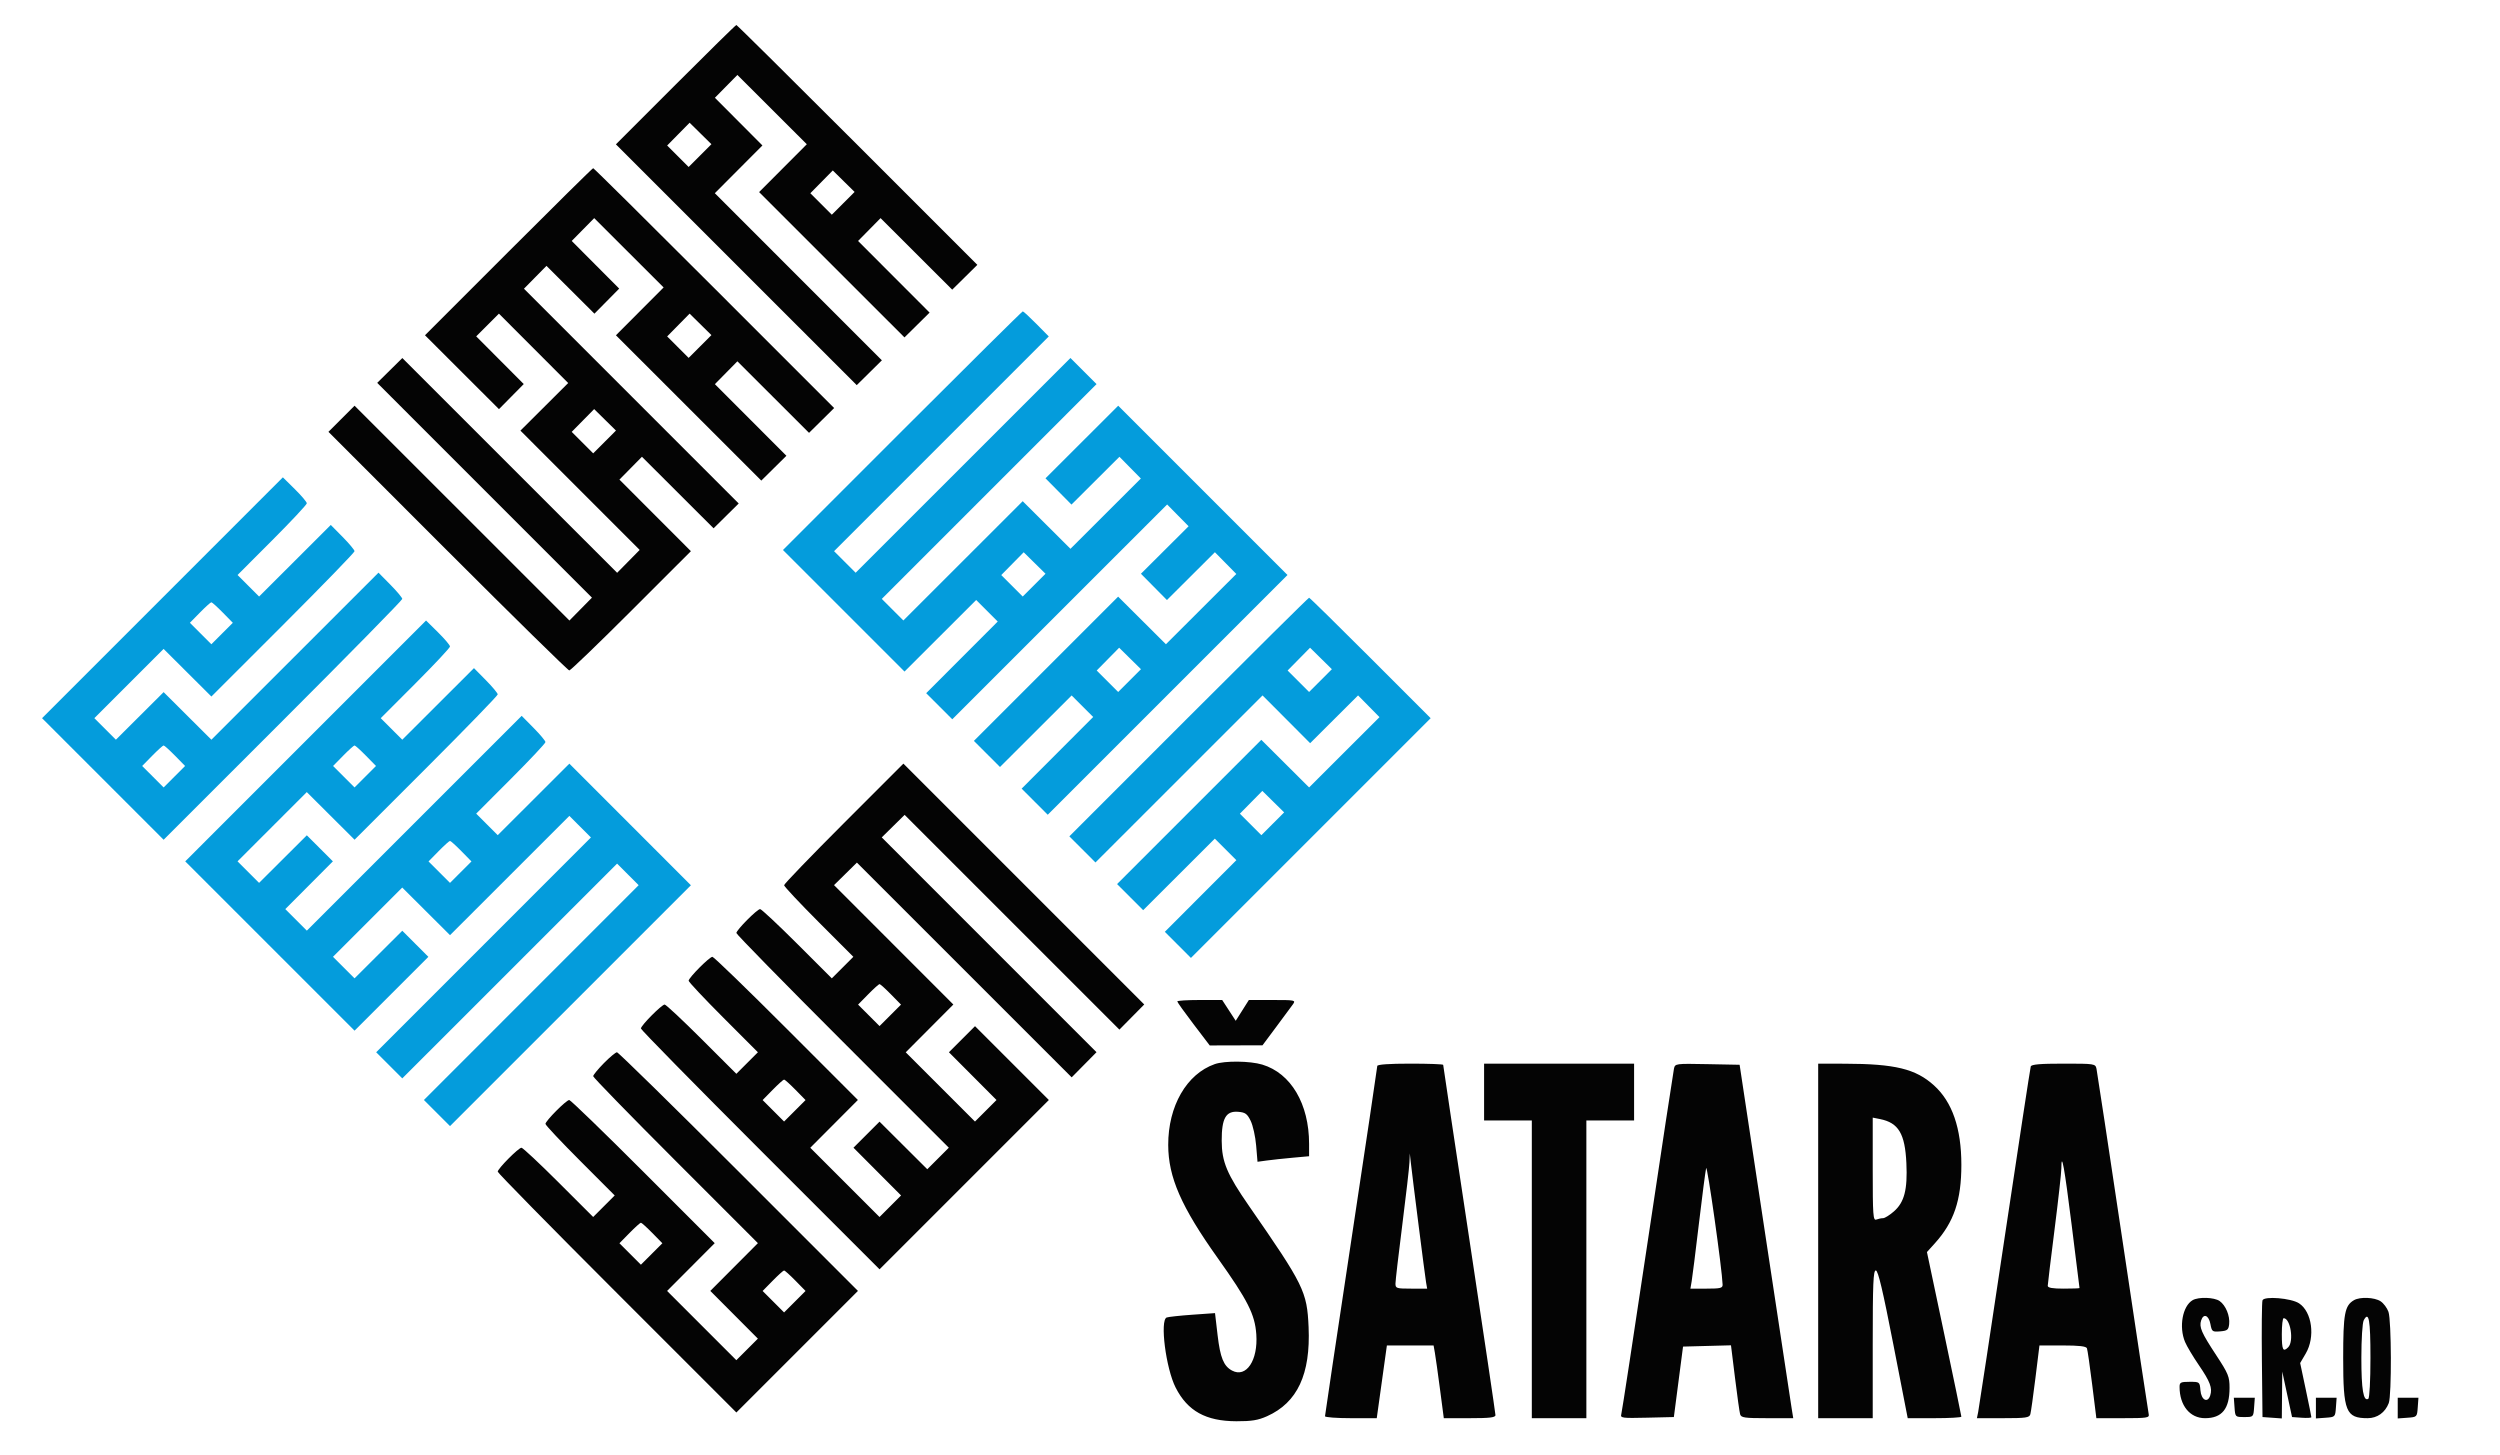 <svg xmlns="http://www.w3.org/2000/svg" width="1100" height="640" viewBox="0 0 1100 640" version="1.1"><path d="M 297.245 37.255 L 271.003 63.510 323.986 116.486 L 376.969 169.462 382.499 164.001 L 388.029 158.539 351.276 121.776 L 314.523 85.013 324.994 74.506 L 335.464 64 325.010 53.510 L 314.556 43.020 319.503 37.997 L 324.450 32.974 339.723 48.223 L 354.996 63.472 344.503 73.997 L 334.010 84.522 365.991 116.491 L 397.972 148.460 403.497 143.003 L 409.023 137.546 393.286 121.786 L 377.549 106.026 382.500 101 L 387.451 95.974 403.214 111.714 L 418.977 127.454 424.504 121.996 L 430.031 116.538 377.269 63.769 C 348.250 34.746, 324.277 11, 323.996 11 C 323.716 11, 311.677 22.815, 297.245 37.255 M 298.489 59.011 L 293.551 64.025 298.276 68.750 L 303.001 73.475 308.014 68.463 L 313.026 63.450 308.227 58.724 L 303.428 53.997 298.489 59.011 M 223.742 110.758 L 186.994 147.516 203.269 163.770 L 219.545 180.023 224.997 174.503 L 230.448 168.984 219.989 158.489 L 209.530 147.994 214.527 142.997 L 219.524 138 234.765 153.265 L 250.006 168.530 239.498 179.002 L 228.989 189.475 255.222 215.722 L 281.455 241.969 276.498 247.002 L 271.542 252.034 224.286 204.786 L 177.030 157.538 171.500 163 L 165.970 168.462 213.214 215.714 L 260.458 262.966 255.500 268 L 250.542 273.034 203.274 225.774 L 156.007 178.515 150.261 184.261 L 144.514 190.007 197.004 242.504 C 225.873 271.377, 249.941 295, 250.489 295 C 251.038 295, 263.301 283.192, 277.741 268.759 L 303.996 242.518 288.273 226.772 L 272.549 211.026 277.500 206 L 282.451 200.974 298.214 216.714 L 313.977 232.454 319.504 226.996 L 325.030 221.538 277.786 174.286 L 230.542 127.034 235.494 122.006 L 240.446 116.979 250.998 127.498 L 261.551 138.018 266.999 132.501 L 272.448 126.984 262.002 116.502 L 251.556 106.020 256.503 100.997 L 261.450 95.974 276.723 111.223 L 291.996 126.472 281.503 136.997 L 271.010 147.522 302.991 179.491 L 334.972 211.460 340.497 206.003 L 346.023 200.546 330.286 184.786 L 314.549 169.026 319.500 164 L 324.451 158.974 340.214 174.714 L 355.977 190.454 361.504 184.996 L 367.031 179.538 314.269 126.769 C 285.250 97.746, 261.278 74, 260.998 74 C 260.719 74, 243.953 90.541, 223.742 110.758 M 361.489 80.011 L 356.551 85.025 361.276 89.750 L 366.001 94.475 371.014 89.463 L 376.026 84.450 371.227 79.724 L 366.428 74.997 361.489 80.011 M 298.489 143.011 L 293.551 148.025 298.276 152.750 L 303.001 157.475 308.014 152.463 L 313.026 147.450 308.227 142.724 L 303.428 137.997 298.489 143.011 M 256.489 185.011 L 251.551 190.025 256.276 194.750 L 261.001 199.475 266.014 194.463 L 271.026 189.450 266.227 184.724 L 261.428 179.997 256.489 185.011 M 371.246 362.254 C 356.811 376.697, 345 388.955, 345 389.495 C 345 390.035, 351.857 397.344, 360.237 405.738 L 375.475 420.999 370.737 425.737 L 365.999 430.475 350.738 415.237 C 342.344 406.857, 335.015 400, 334.451 400 C 333.160 400, 324 409.230, 324 410.530 C 324 411.059, 345.034 432.529, 370.741 458.241 L 417.483 504.991 412.744 509.730 L 408.005 514.469 397.499 503.999 L 386.993 493.529 381.261 499.261 L 375.529 504.993 385.999 515.499 L 396.469 526.005 391.730 530.744 L 386.991 535.483 371.756 520.248 L 356.522 505.014 366.999 494.501 L 377.476 483.988 345.994 452.494 C 328.679 435.172, 314.042 421, 313.468 421 C 312.170 421, 303 430.218, 303 431.523 C 303 432.047, 309.857 439.344, 318.237 447.738 L 333.475 462.999 328.737 467.737 L 323.999 472.475 308.738 457.237 C 300.344 448.857, 293.015 442, 292.451 442 C 291.156 442, 282 451.233, 282 452.538 C 282 453.071, 305.625 477.129, 334.501 506.001 L 387.002 558.495 424.248 521.248 L 461.494 484.002 445.251 467.758 L 429.007 451.515 423.268 457.254 L 417.529 462.993 427.999 473.499 L 438.469 484.005 433.730 488.744 L 428.991 493.483 413.756 478.248 L 398.522 463.014 408.999 452.501 L 419.475 441.989 393.222 415.722 L 366.969 389.455 372.002 384.499 L 377.034 379.542 424.286 426.786 L 471.538 474.030 477 468.500 L 482.462 462.970 435.214 415.714 L 387.966 368.458 393 363.500 L 398.034 358.542 445.286 405.786 L 492.538 453.030 498.001 447.499 L 503.464 441.967 450.478 388.980 L 397.492 335.994 371.246 362.254 M 381.986 437.514 L 377.555 442.029 382.278 446.751 L 387 451.474 391.722 446.751 L 396.445 442.029 392.014 437.514 C 389.577 435.032, 387.321 433, 387 433 C 386.679 433, 384.423 435.032, 381.986 437.514 M 518 440.620 C 518 440.961, 521.215 445.461, 525.143 450.620 L 532.287 460 543.893 459.967 L 555.500 459.934 561.500 451.885 C 564.800 447.458, 568.117 442.973, 568.872 441.918 C 570.199 440.062, 569.907 440, 559.872 440.002 L 549.500 440.004 546.609 444.579 L 543.718 449.155 540.741 444.577 L 537.763 440 527.882 440 C 522.447 440, 518 440.279, 518 440.620 M 265.712 467.784 C 263.121 470.416, 261 473.001, 261 473.529 C 261 474.058, 277.307 490.802, 297.238 510.739 L 333.477 546.987 323.006 557.494 L 312.536 568 323.002 578.502 L 333.469 589.005 328.730 593.744 L 323.991 598.483 308.756 583.248 L 293.522 568.014 303.999 557.501 L 314.476 546.988 282.994 515.494 C 265.679 498.172, 251.042 484, 250.468 484 C 249.170 484, 240 493.218, 240 494.523 C 240 495.047, 246.857 502.344, 255.237 510.738 L 270.475 525.999 265.737 530.737 L 260.999 535.475 245.738 520.237 C 237.344 511.857, 230.015 505, 229.451 505 C 228.156 505, 219 514.233, 219 515.538 C 219 516.071, 242.625 540.129, 271.501 569.001 L 324.001 621.494 350.748 594.748 L 377.494 568.001 325.001 515.501 C 296.129 486.625, 272.039 463, 271.466 463 C 270.893 463, 268.304 465.153, 265.712 467.784 M 534.500 468.207 C 522.110 472.537, 513.970 486.680, 514.015 503.799 C 514.052 517.995, 519.733 530.974, 535.794 553.549 C 549.039 572.167, 552.145 578.300, 552.773 587.075 C 553.595 598.555, 548.351 606.399, 542.093 603.050 C 538.406 601.076, 536.904 597.391, 535.742 587.467 L 534.608 577.770 524.648 578.476 C 519.170 578.865, 514.083 579.414, 513.344 579.698 C 510.272 580.877, 512.987 602.118, 517.289 610.550 C 522.550 620.866, 530.564 625.306, 544 625.351 C 550.693 625.373, 553.563 624.903, 557.500 623.138 C 570.863 617.150, 576.692 604.647, 575.782 583.925 C 575.093 568.262, 573.724 565.475, 549.652 530.758 C 539.845 516.615, 537.576 511.211, 537.549 501.936 C 537.519 492.037, 539.397 488.743, 544.810 489.193 C 547.942 489.454, 548.772 490.057, 550.303 493.189 C 551.295 495.217, 552.376 500.096, 552.706 504.029 L 553.305 511.181 557.403 510.622 C 559.656 510.314, 564.763 509.765, 568.750 509.402 L 576 508.742 576 503.318 C 576 485.717, 568.029 472.221, 555.386 468.416 C 549.967 466.785, 538.885 466.674, 534.500 468.207 M 606 469.032 C 606 469.599, 600.825 504.313, 594.500 546.173 C 588.175 588.034, 583 622.669, 583 623.142 C 583 623.614, 588.123 624, 594.385 624 L 605.770 624 606.885 616 C 607.498 611.600, 608.502 604.400, 609.115 600 L 610.230 592 620.504 592 L 630.777 592 631.352 595.250 C 631.667 597.038, 632.679 604.237, 633.599 611.250 L 635.273 624 646.636 624 C 655.544 624, 658 623.706, 658 622.642 C 658 621.894, 652.825 587.034, 646.500 545.173 C 640.175 503.313, 635 468.824, 635 468.532 C 635 468.239, 628.475 468, 620.500 468 C 611.204 468, 606 468.370, 606 469.032 M 653 480.500 L 653 493 663.500 493 L 674 493 674 558.500 L 674 624 686 624 L 698 624 698 558.500 L 698 493 708.500 493 L 719 493 719 480.500 L 719 468 686 468 L 653 468 653 480.500 M 736.543 470.223 C 736.264 471.475, 731.052 505.800, 724.961 546.500 C 718.870 587.200, 713.652 621.302, 713.365 622.282 C 712.883 623.932, 713.726 624.044, 724.672 623.782 L 736.500 623.500 738.517 608 L 740.535 592.500 751.085 592.218 L 761.635 591.936 763.396 606.218 C 764.364 614.073, 765.377 621.288, 765.646 622.250 C 766.075 623.786, 767.533 624, 777.579 624 L 789.024 624 788.338 619.750 C 787.960 617.413, 782.653 582.425, 776.543 542 L 765.434 468.500 751.243 468.223 C 737.189 467.948, 737.047 467.967, 736.543 470.223 M 800 546 L 800 624 812 624 L 824 624 824 591.500 C 824 564.716, 824.240 559, 825.364 559 C 826.359 559, 828.445 567.811, 833.061 591.500 L 839.394 624 851.197 624 C 857.689 624, 863 623.700, 863 623.333 C 863 622.967, 859.592 606.520, 855.427 586.785 L 847.854 550.904 851.312 547.076 C 859.746 537.741, 863 528.115, 863 512.500 C 863 496.451, 858.995 484.842, 850.950 477.574 C 842.893 470.295, 833.831 468.089, 811.750 468.031 L 800 468 800 546 M 893.530 469.250 C 893.305 469.938, 888.137 503.800, 882.044 544.500 C 875.951 585.200, 870.713 619.737, 870.404 621.250 L 869.841 624 881.353 624 C 891.464 624, 892.925 623.787, 893.354 622.250 C 893.623 621.288, 894.634 614.087, 895.600 606.250 L 897.357 592 907.571 592 C 914.826 592, 917.922 592.362, 918.256 593.250 C 918.515 593.938, 919.553 601.138, 920.562 609.250 L 922.398 624 934.105 624 C 944.733 624, 945.778 623.839, 945.433 622.250 C 945.225 621.288, 940.080 587.200, 934.001 546.500 C 927.922 505.800, 922.726 471.488, 922.455 470.250 C 921.972 468.047, 921.668 468, 907.950 468 C 897.624 468, 893.830 468.329, 893.530 469.250 M 339.986 479.514 L 335.555 484.029 340.278 488.751 L 345 493.474 349.722 488.751 L 354.445 484.029 350.014 479.514 C 347.577 477.032, 345.321 475, 345 475 C 344.679 475, 342.423 477.032, 339.986 479.514 M 824 514.482 C 824 534.800, 824.168 537.150, 825.582 536.607 C 826.452 536.273, 827.786 536, 828.547 536 C 829.308 536, 831.461 534.656, 833.331 533.014 C 837.924 528.982, 839.352 523.445, 838.809 511.783 C 838.204 498.789, 835.348 494.020, 827.198 492.390 L 824 491.750 824 514.482 M 620.154 511.500 C 620.063 513.700, 618.643 526.075, 617 539 C 615.357 551.925, 614.010 563.513, 614.006 564.750 C 614 566.869, 614.407 567, 620.975 567 L 627.950 567 627.471 564.250 C 627.003 561.561, 621.455 517.926, 620.701 511 L 620.320 507.500 620.154 511.500 M 906.994 514.083 C 906.990 515.962, 905.643 528.075, 904 541 C 902.357 553.925, 901.010 565.063, 901.006 565.750 C 901.002 566.632, 903.063 567, 908 567 C 911.850 567, 914.993 566.888, 914.985 566.750 C 914.977 566.612, 913.432 554.193, 911.552 539.151 C 908.340 513.448, 907.008 506.123, 906.994 514.083 M 750.695 514 C 750.377 515.375, 748.942 526.400, 747.507 538.500 C 746.072 550.600, 744.646 561.962, 744.338 563.750 L 743.777 567 750.889 567 C 757.014 567, 757.993 566.757, 757.948 565.250 C 757.751 558.597, 751.157 512.004, 750.695 514 M 276.986 542.514 L 272.555 547.029 277.278 551.751 L 282 556.474 286.722 551.751 L 291.445 547.029 287.014 542.514 C 284.577 540.032, 282.321 538, 282 538 C 281.679 538, 279.423 540.032, 276.986 542.514 M 339.986 563.514 L 335.555 568.029 340.278 572.751 L 345 577.474 349.722 572.751 L 354.445 568.029 350.014 563.514 C 347.577 561.032, 345.321 559, 345 559 C 344.679 559, 342.423 561.032, 339.986 563.514 M 964.750 572.080 C 960.312 574.665, 958.649 583.832, 961.416 590.454 C 962.196 592.319, 964.903 596.867, 967.432 600.562 C 972.461 607.905, 973.533 610.744, 972.505 613.985 C 971.383 617.521, 968.547 616.047, 968.190 611.742 C 967.882 608.028, 967.846 608, 963.440 608 C 959.501 608, 959.001 608.254, 959.006 610.250 C 959.026 618.427, 963.564 624, 970.201 624 C 977.682 624, 981 619.902, 981 610.659 C 981 605.704, 980.476 604.420, 975.113 596.254 C 968.598 586.332, 967.564 583.948, 968.500 581 C 969.524 577.774, 971.845 578.658, 972.576 582.553 C 973.209 585.926, 973.427 586.091, 976.871 585.803 C 980.033 585.539, 980.542 585.133, 980.827 582.643 C 981.243 579.005, 979.325 574.341, 976.640 572.460 C 974.254 570.789, 967.345 570.569, 964.750 572.080 M 995.503 572.133 C 995.206 572.905, 995.085 584.778, 995.232 598.518 L 995.500 623.500 999.750 623.807 L 1004 624.115 1004.096 613.807 L 1004.192 603.500 1006.346 613.500 L 1008.500 623.500 1012.750 623.807 C 1015.087 623.977, 1017 623.866, 1017 623.561 C 1017 623.257, 1015.891 617.771, 1014.535 611.371 L 1012.071 599.735 1014.535 595.530 C 1018.786 588.276, 1017.306 577.212, 1011.583 573.463 C 1008.092 571.175, 996.246 570.195, 995.503 572.133 M 1035.750 572.080 C 1031.669 574.457, 1031 578.037, 1031 597.500 C 1031 621.090, 1032.180 624, 1041.746 624 C 1046.004 624, 1049.471 621.521, 1051.061 617.339 C 1052.363 613.915, 1052.251 581.020, 1050.925 577.215 C 1050.334 575.519, 1048.775 573.427, 1047.460 572.566 C 1044.769 570.803, 1038.397 570.538, 1035.750 572.080 M 1040.050 580.906 C 1039.454 582.020, 1039 589.192, 1039 597.500 C 1039 611.470, 1039.904 616.795, 1042.050 615.469 C 1042.591 615.135, 1043 607.397, 1043 597.500 C 1043 580.626, 1042.302 576.699, 1040.050 580.906 M 1004 587 C 1004 593.980, 1004.527 595.073, 1006.800 592.800 C 1009.408 590.192, 1007.815 580, 1004.800 580 C 1004.360 580, 1004 583.150, 1004 587 M 983.193 619.250 C 983.499 623.490, 983.509 623.500, 987.500 623.500 C 991.491 623.500, 991.501 623.490, 991.807 619.250 L 992.115 615 987.500 615 L 982.885 615 983.193 619.250 M 1019 619.557 L 1019 624.115 1023.250 623.807 C 1027.479 623.501, 1027.501 623.479, 1027.807 619.250 L 1028.115 615 1023.557 615 L 1019 615 1019 619.557 M 1055 619.557 L 1055 624.115 1059.250 623.807 C 1063.479 623.501, 1063.501 623.479, 1063.807 619.250 L 1064.115 615 1059.557 615 L 1055 615 1055 619.557" stroke="none" fill="#040404" fill-rule="evenodd"/><path d="M 396.999 189.501 L 344.506 242.001 371.248 268.744 L 397.991 295.486 413.758 279.742 L 429.525 263.998 434.263 268.737 L 439.002 273.475 423.262 289.238 L 407.523 305.001 413.265 310.743 L 419.007 316.485 466.274 269.226 L 513.542 221.966 518.263 226.759 L 522.984 231.552 512.497 242.003 L 502.011 252.453 507.732 258.234 L 513.452 264.015 524.003 253.497 L 534.554 242.979 539.266 247.762 L 543.978 252.546 528.492 268.008 L 513.006 283.470 502.495 272.995 L 491.984 262.520 460.248 294.255 L 428.513 325.991 434.256 331.734 L 439.999 337.477 455.762 321.738 L 471.525 305.998 476.263 310.737 L 481.002 315.475 465.262 331.238 L 449.523 347.001 455.266 352.744 L 461.010 358.488 513.753 305.744 L 566.497 253 529.254 215.757 L 492.010 178.513 476.014 194.486 L 460.017 210.459 465.735 216.237 L 471.452 222.015 482.003 211.497 L 492.554 200.979 497.266 205.762 L 501.978 210.546 486.492 226.008 L 471.006 241.470 460.497 230.997 L 449.989 220.525 423.735 246.766 L 397.480 273.006 392.735 268.262 L 387.991 263.517 435.238 216.262 L 482.485 169.007 476.739 163.261 L 470.993 157.515 423.738 204.762 L 376.483 252.009 371.737 247.263 L 366.991 242.517 414.226 195.274 L 461.462 148.030 456.015 142.515 C 453.019 139.482, 450.326 137, 450.031 137 C 449.735 137, 425.871 160.625, 396.999 189.501 M 71.486 263.014 L 18.506 316.001 45.252 342.748 L 71.999 369.494 124.499 317.001 C 153.375 288.129, 177 264.070, 177 263.535 C 177 263, 174.646 260.180, 171.770 257.267 L 166.539 251.971 129.776 288.724 L 93.013 325.477 82.506 315.006 L 72 304.536 61.498 315.002 L 50.995 325.469 46.256 320.730 L 41.517 315.991 56.752 300.756 L 71.986 285.522 82.499 295.999 L 93.012 306.476 124.506 274.994 C 141.828 257.679, 156 243.073, 156 242.537 C 156 242.001, 153.648 239.181, 150.773 236.270 L 145.546 230.977 129.774 246.726 L 114.001 262.475 109.263 257.737 L 104.525 252.999 119.763 237.738 C 128.143 229.344, 135 222.016, 135 221.454 C 135 220.892, 132.630 218.091, 129.733 215.230 L 124.465 210.028 71.486 263.014 M 445.489 248.011 L 440.551 253.025 445.276 257.750 L 450.001 262.475 455.014 257.463 L 460.026 252.450 455.227 247.724 L 450.428 242.997 445.489 248.011 M 523.004 315.496 L 470.514 367.993 476.260 373.738 L 482.006 379.484 518.764 342.736 L 555.523 305.987 565.994 316.494 L 576.466 327.002 587.010 316.490 L 597.554 305.979 602.266 310.762 L 606.978 315.546 591.492 331.008 L 576.006 346.470 565.495 335.995 L 554.984 325.520 523.248 357.255 L 491.513 388.991 497.256 394.734 L 502.999 400.477 518.762 384.738 L 534.525 368.998 539.263 373.737 L 544.002 378.475 528.262 394.238 L 512.523 410.001 518.266 415.744 L 524.010 421.488 576.751 368.747 L 629.492 316.006 603.003 289.503 C 588.434 274.926, 576.284 263, 576.004 263 C 575.723 263, 551.873 286.623, 523.004 315.496 M 87.986 269.514 L 83.555 274.029 88.278 278.751 L 93 283.474 97.722 278.751 L 102.445 274.029 98.014 269.514 C 95.577 267.032, 93.321 265, 93 265 C 92.679 265, 90.423 267.032, 87.986 269.514 M 134.485 326.015 L 81.505 379.002 118.752 416.248 L 155.998 453.494 172.242 437.251 L 188.485 421.007 182.746 415.268 L 177.007 409.529 166.501 419.999 L 155.995 430.469 151.256 425.730 L 146.517 420.991 161.752 405.756 L 176.986 390.522 187.499 400.999 L 198.011 411.475 224.265 385.234 L 250.520 358.994 255.265 363.738 L 260.009 368.483 212.762 415.738 L 165.515 462.993 171.261 468.739 L 177.007 474.485 224.262 427.238 L 271.517 379.991 276.263 384.737 L 281.009 389.483 233.762 436.738 L 186.515 483.993 192.261 489.739 L 198.007 495.486 251.002 442.498 L 303.997 389.510 277.258 362.757 L 250.518 336.004 234.760 351.740 L 219.001 367.475 214.263 362.737 L 209.525 357.999 224.763 342.738 C 233.143 334.344, 240 327.046, 240 326.520 C 240 325.993, 237.646 323.179, 234.769 320.266 L 229.538 314.970 182.274 362.226 L 135.009 409.483 130.270 404.744 L 125.531 400.005 136.001 389.499 L 146.471 378.993 140.739 373.261 L 135.007 367.529 124.501 377.999 L 113.995 388.469 109.256 383.730 L 104.517 378.991 119.752 363.756 L 134.986 348.522 145.499 358.999 L 156.012 369.476 187.506 337.994 C 204.828 320.679, 219 306.073, 219 305.537 C 219 305.001, 216.648 302.181, 213.773 299.270 L 208.546 293.977 192.774 309.726 L 177.001 325.475 172.263 320.737 L 167.525 315.999 182.763 300.738 C 191.143 292.344, 198 285.016, 198 284.454 C 198 283.892, 195.630 281.091, 192.733 278.230 L 187.465 273.028 134.485 326.015 M 487.489 290.011 L 482.551 295.025 487.276 299.750 L 492.001 304.475 497.014 299.463 L 502.026 294.450 497.227 289.724 L 492.428 284.997 487.489 290.011 M 571.489 290.011 L 566.551 295.025 571.276 299.750 L 576.001 304.475 581.014 299.463 L 586.026 294.450 581.227 289.724 L 576.428 284.997 571.489 290.011 M 66.986 332.514 L 62.555 337.029 67.278 341.751 L 72 346.474 76.722 341.751 L 81.445 337.029 77.014 332.514 C 74.577 330.032, 72.321 328, 72 328 C 71.679 328, 69.423 330.032, 66.986 332.514 M 150.986 332.514 L 146.555 337.029 151.278 341.751 L 156 346.474 160.722 341.751 L 165.445 337.029 161.014 332.514 C 158.577 330.032, 156.321 328, 156 328 C 155.679 328, 153.423 330.032, 150.986 332.514 M 550.489 353.011 L 545.551 358.025 550.276 362.750 L 555.001 367.475 560.014 362.463 L 565.026 357.450 560.227 352.724 L 555.428 347.997 550.489 353.011 M 192.986 374.514 L 188.555 379.029 193.278 383.751 L 198 388.474 202.722 383.751 L 207.445 379.029 203.014 374.514 C 200.577 372.032, 198.321 370, 198 370 C 197.679 370, 195.423 372.032, 192.986 374.514" stroke="none" fill="#049cdc" fill-rule="evenodd"/></svg>